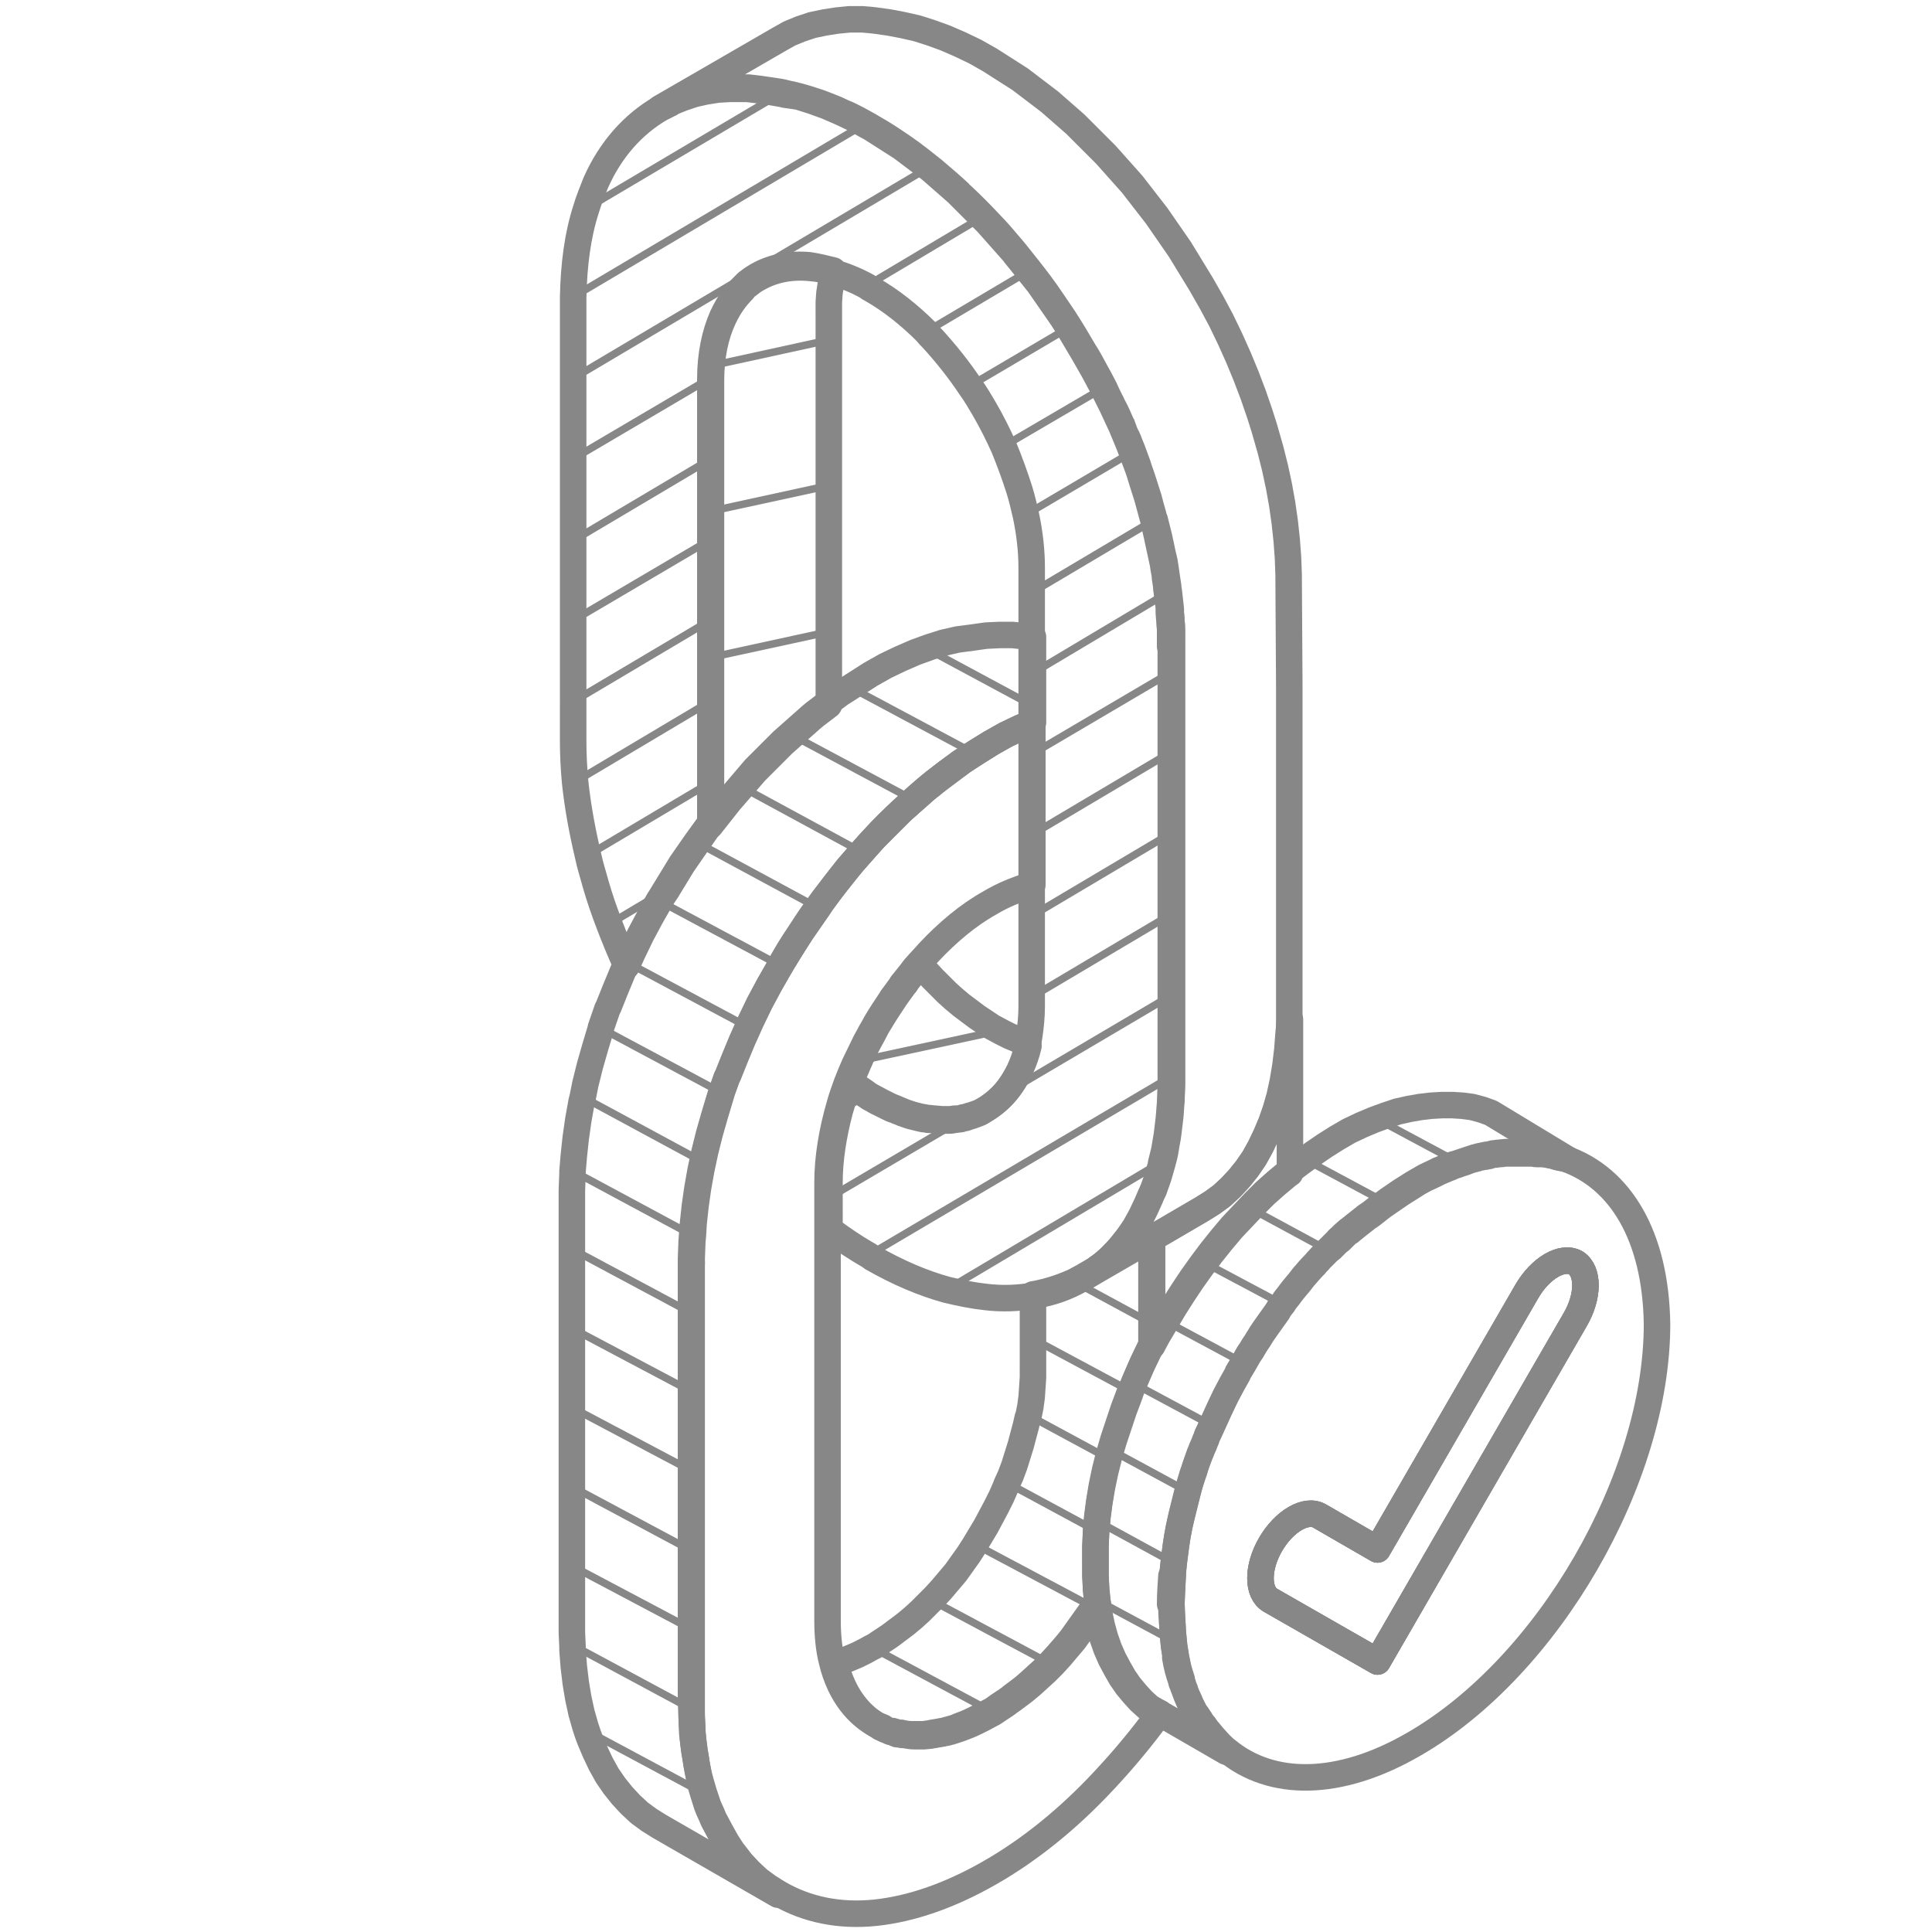 <?xml version="1.0" encoding="utf-8"?>
<!-- Generator: Adobe Illustrator 25.2.0, SVG Export Plug-In . SVG Version: 6.00 Build 0)  -->
<svg version="1.1" id="Layer_1" xmlns="http://www.w3.org/2000/svg" xmlns:xlink="http://www.w3.org/1999/xlink" x="0px" y="0px"
	 viewBox="0 0 300 300" style="enable-background:new 0 0 300 300;" xml:space="preserve">
<style type="text/css">
	.st0{display:none;}
	.st1{display:inline;}
	.st2{fill-rule:evenodd;clip-rule:evenodd;fill:#EF7A22;}
	.st3{fill-rule:evenodd;clip-rule:evenodd;fill:#FA8522;}
	.st4{fill-rule:evenodd;clip-rule:evenodd;fill:#FF8827;}
	.st5{fill-rule:evenodd;clip-rule:evenodd;fill:#F04924;}
	.st6{fill-rule:evenodd;clip-rule:evenodd;fill:#D2411F;}
	.st7{fill-rule:evenodd;clip-rule:evenodd;fill:#FF5027;}
	.st8{fill-rule:evenodd;clip-rule:evenodd;fill:#E34623;}
	.st9{fill-rule:evenodd;clip-rule:evenodd;fill:#DE7520;}
	.st10{fill-rule:evenodd;clip-rule:evenodd;fill:#7DAF10;}
	.st11{fill-rule:evenodd;clip-rule:evenodd;fill:#D0C72A;}
	.st12{fill:#FFFFFF;}
	.st13{fill:none;stroke:#878787;stroke-width:4.117;stroke-linecap:round;stroke-linejoin:round;stroke-miterlimit:22.926;}
	.st14{fill:none;stroke:#878787;stroke-width:1.163;stroke-linecap:round;stroke-miterlimit:10;}
</style>
<g id="Layer_1_1_" class="st0">
	<g class="st1">
		<g>
			<path class="st2" d="M152.6,97.6l-2.1,0.3l-2.2,0.4l-2.2,0.6l-2.2,0.7l-2.3,0.9l-2.3,1l-2.4,1.2l-2.4,1.3l-4.8,3.1l-4.7,3.5
				l-4.5,4l-4.3,4.4l-4.1,4.7l-3.9,5l-3.6,5.3l-3.4,5.5l-1.6,2.9l-1.5,2.9l-1.4,2.9l-1.3,3l-1.2,3l-1.2,3l-1.1,3l-0.9,3l-0.8,2.9
				l-0.7,2.9l-0.6,2.9l-0.5,2.9l-0.4,2.8l-0.3,2.8l-0.2,2.8l-0.1,2.8v0.1v0.1v0.1v0.1v0.1v0.1v0.1v0.1v16.8l0,0v52.1l0.1,2.7
				l0.2,2.6l0.3,2.5l0.4,2.4l0.5,2.3l0.6,2.2l0.7,2.1l0.8,2l1,1.9l1.1,1.8l1.2,1.7l1.3,1.5l1.3,1.4l1.4,1.3l1.5,1.2l1.6,1l18.8,10.9
				l-1.6-1l-1.5-1.2l-1.4-1.3L114,292l-1.3-1.6l-1.2-1.7l-1.1-1.8l-1-1.9l-0.8-2l-0.7-2.1l-0.6-2.2l-0.5-2.3l-0.4-2.4l-0.3-2.5
				l-0.2-2.6l-0.1-2.7v-52.1l0,0v-16.8v-0.1v-0.1V197v-0.1v-0.1v-0.1v-0.1v-0.1l0.1-2.8l0.2-2.8l0.3-2.8l0.4-2.8l0.5-2.9l0.6-2.9
				l0.7-2.9l0.8-2.9l0.9-3l1.1-3l1.2-3l1.2-3l1.3-3l1.4-2.9l1.5-2.9l1.6-2.9l3.4-5.5l3.6-5.3l3.9-5l4.1-4.7l4.3-4.4l4.5-4l4.7-3.5
				l4.8-3.1l2.4-1.3l2.4-1.2l2.3-1l2.3-0.9l2.2-0.7l2.2-0.6l2.2-0.4l2.1-0.3l2.1-0.1h2.1l2,0.2l2,0.3l1.9,0.5l1.8,0.6l1.8,0.7
				l1.7,0.9L168,100.7l-1.7-0.9l-1.8-0.7l-1.8-0.6l-1.9-0.5l-2-0.3l-2-0.2h-2.1L152.6,97.6L152.6,97.6z M116.6,259.3l0.9,0.5
				l0.9,0.4l1,0.3l1,0.2l1.1,0.2l1.1,0.1h1.1l1.2-0.1l1.1-0.1l1.2-0.2l1.2-0.3l1.2-0.4l1.2-0.5l1.3-0.5l1.3-0.6l1.3-0.7l0.2-0.1
				l1.3-0.8l1.2-0.8l1.2-0.9l1.2-0.9l1.2-1l1.2-1.1l1.1-1.1l1.1-1.1l1.2-1.3l1.1-1.3l1.1-1.4l1.1-1.4l1-1.4l1-1.5l0.9-1.5l0.9-1.5
				l0.9-1.6l0.8-1.6l0.8-1.6l0.7-1.6l0.7-1.6l0.6-1.6l0.6-1.6l0.5-1.6l0,0l0.4-1.6l0.4-1.6l0.3-1.6l0.3-1.6l0.2-1.5l0.2-1.5l0.1-1.5
				v-1.5v-0.1v-0.1V213v0v-0.1v-0.1v-0.1v-0.1v-16.8V161v-16.9V144v-0.1v-0.1v-0.1v0.3v-0.1v-0.1v-0.1v-0.1v-1.4l-0.1-1.4l-0.2-1.3
				l-0.2-1.3l-0.3-1.2l-0.3-1.2l-0.4-1.1l-0.4-1.1l-0.1-0.2l-0.5-1l-0.6-0.9l-0.6-0.9l-0.7-0.8l-0.7-0.7l-0.8-0.7l-0.8-0.6l-0.8-0.5
				l18.8,10.9l0.8,0.5l0.8,0.6l0.8,0.7l0.7,0.7l0.7,0.8l0.6,0.9l0.6,0.9l0.5,1l0.1,0.2l0.4,1.1l0.4,1.1l0.3,1.2l0.3,1.2l0.2,1.3
				l0.2,1.3l0.1,1.4v1.4v0.1v0.1v0.1v0.1v0.1v0.1v0.1v0.1v0.1V172v34.8v16.8v0.1v0.1v0.1v0.1v0.1v0.1v0.1v0.1v1.5l-0.1,1.5l-0.2,1.5
				l-0.2,1.5l-0.3,1.6l-0.3,1.6l-0.4,1.6l-0.4,1.6l0,0l-0.5,1.6L176,240l-0.6,1.6l-0.7,1.6l-0.7,1.6l-0.8,1.6l-0.8,1.6l-0.9,1.5
				l-0.9,1.5l-0.9,1.5l-1,1.5l-1,1.4l-1.1,1.4l-1.1,1.4l-1.1,1.3l-1.2,1.3l-1.1,1.1L161,263l-1.2,1.1l-1.2,1l-1.2,0.9l-1.2,0.9
				l-1.2,0.8l-1.3,0.8l-0.2,0.1l-1.3,0.7l-1.3,0.6l-1.2,0.5l-1.2,0.5l-1.2,0.4l-1.2,0.3l-1.2,0.2l-1.1,0.1l-1.2,0.1h-1.1l-1.1-0.1
				l-1.1-0.2l-1-0.2l-1-0.3l-0.9-0.4l-0.9-0.5l0,0L116.6,259.3L116.6,259.3L116.6,259.3z M171.4,249.3l-18.8-10.9l15.4,8.9
				L171.4,249.3L171.4,249.3z M186.8,258.2l-15.4-8.9L186.8,258.2L186.8,258.2z"/>
			<polygon class="st3" points="152.7,97.6 150.5,97.9 148.4,98.3 146.2,98.9 143.9,99.6 141.6,100.5 139.3,101.5 137,102.6 
				134.6,103.9 129.8,107 125.7,110.1 144.5,120.9 148.6,117.9 153.4,114.8 155.8,113.5 158.1,112.3 160.4,111.3 162.7,110.5 
				165,109.8 167.2,109.2 169.3,108.8 171.5,108.5 173.6,108.4 175.7,108.4 177.7,108.5 179.7,108.8 181.6,109.3 183.4,109.9 
				185.2,110.6 186.8,111.5 168,100.7 166.4,99.8 164.6,99 162.8,98.4 160.9,98 158.9,97.7 156.9,97.5 154.8,97.5 			"/>
			<path class="st4" d="M171.5,108.5c-5.6,0.5-11.7,2.6-18.1,6.3c-13,7.5-24.9,20.5-33.5,35.4c-4.4,7.6-7.9,15.6-10.3,23.7
				c-2.3,7.7-3.6,15.4-3.6,22.7c0,0.2,0,0.5,0,0.7v16.8l0,0v52.1c0,7.4,1.3,13.7,3.6,18.8c2.4,5.3,5.9,9.3,10.3,11.8l0,0
				c4.4,2.5,9.6,3.6,15.4,3c5.6-0.5,11.7-2.6,18.1-6.3c6.4-3.7,12.5-8.7,18.1-14.6c5.8-6.1,11-13.2,15.4-20.8l0,0
				c4.4-7.6,7.9-15.6,10.3-23.7c2.3-7.7,3.6-15.4,3.6-22.7v-0.2c0-0.2,0-0.4,0-0.5v-16.8v-34.8v-16.8c0-0.1,0-0.3,0-0.4
				c0-7.4-1.3-13.7-3.6-18.8c-2.4-5.3-5.9-9.3-10.3-11.8l0,0C182.5,109,177.3,107.9,171.5,108.5L171.5,108.5z M127.8,236.3v-34.8
				v-16.9c0-0.1,0-0.3,0-0.4c0-4,0.7-8.2,2-12.4c1.3-4.4,3.2-8.7,5.6-12.8c2.3-4.1,5.2-7.9,8.3-11.2c3-3.2,6.3-5.9,9.7-7.9l0,0l0,0
				l0,0c3.4-2,6.7-3.1,9.7-3.4c3.1-0.3,6,0.3,8.3,1.6s4.2,3.4,5.5,6.2l0.1,0.2c1.3,2.7,2,6.1,2,10v0.1c0,0.2,0,0.3,0,0.5V172v34.8
				v16.8c0,0.2,0,0.3,0,0.5c0,3.9-0.7,8.1-2,12.3l0,0c-1.3,4.3-3.2,8.7-5.6,12.8c-2.4,4.1-5.2,7.9-8.3,11.2
				c-2.9,3.1-6.2,5.8-9.5,7.8l-0.2,0.1c-3.4,2-6.7,3.1-9.7,3.4c-3.1,0.3-5.9-0.3-8.3-1.6l0,0c-2.4-1.4-4.3-3.5-5.6-6.4
				c-1.3-2.8-2-6.2-2-10.1V236.3z"/>
			<path class="st5" d="M135.3,0.1l2.1,0.3l2.2,0.4l2.2,0.6l2.2,0.7l2.3,0.9l2.3,1l2.4,1.2l2.4,1.3l4.8,3.1l4.7,3.5l4.5,4l4.3,4.4
				l4.1,4.7l3.9,5l3.7,5.3l3.4,5.5l1.6,2.9l1.5,2.9l1.4,2.9l1.3,3l1.2,3l1.2,3l1.1,3l0.9,3l0.8,2.9l0.7,2.9l0.6,2.9l0.5,2.9l0.4,2.8
				l0.3,2.8l0.2,2.8l0.1,2.8v0.1v0.1v0.1v0.1V89v0.1v0.1v0.1v16.8l0,0v52.1l-0.1,2.7l-0.2,2.6L200,166l-0.4,2.4l-0.5,2.3l-0.6,2.2
				l-0.7,2.1l-0.8,2l-1,1.9l-1.1,1.8l-1.2,1.7l-1.3,1.6l-1.3,1.4l-1.4,1.3l-1.5,1.2l-1.6,1L168,199.3l1.6-1l1.5-1.1l1.4-1.3l1.3-1.4
				l1.3-1.5l1.2-1.7l1.1-1.8l1-1.9l0.8-2l0.7-2.1l0.6-2.2l0.5-2.3l0.4-2.4l0.3-2.5l0.2-2.6l0.1-2.7v-52.1l0,0V99.8v-0.1v-0.1v-0.1
				v-0.1v-0.1v-0.1v-0.1V99l-0.1-2.8l-0.2-2.8l-0.3-2.8l-0.4-2.8l-0.5-2.9l-0.6-2.9l-0.7-2.9l-0.8-2.9l-0.9-3l-1.1-3l-1.2-3l-1.2-3
				l-1.3-3l-1.4-2.9l-1.5-2.9l-1.6-2.9l-3.4-5.5l-3.7-5.3l-3.9-5l-4.1-4.7l-4.3-4.4l-4.5-4l-4.7-3.5l-4.8-3.1l-2.4-1.3l-2.4-1.2
				l-2.3-1l-2.3-0.9l-2.2-0.7l-2.2-0.6l-2.2-0.4l-2.1-0.3l-2.1-0.1h-2.1l-2,0.2l-2,0.3l-1.9,0.5l-1.8,0.6l-1.8,0.7l-1.7,0.9
				l18.8-10.9l1.7-0.9l1.8-0.7l1.8-0.6l1.9-0.5l2-0.3l2-0.2h2.1L135.3,0.1L135.3,0.1z M171.4,161.7l-0.9,0.5l-0.9,0.4l-1,0.3l-1,0.2
				l-1.1,0.2l-1.1,0.1h-1.1l-1.2-0.1l-1.1-0.1l-1.2-0.2l-1.2-0.3l-1.2-0.4l-1.2-0.5l-1.2-0.5l-1.3-0.6l-1.3-0.7l-0.2-0.1l-1.3-0.8
				l-1.2-0.8l-1.2-0.9l-1.2-0.9l-1.2-1l-1.2-1.1l-1.1-1.1l-1.1-1.2l-1.2-1.3l-0.8-0.9c-2.4,2.8-4.5,5.8-6.4,9.1
				c-1.7,3-3.2,6.2-4.4,9.4l1,0.7l1.2,0.8l1.3,0.8l0.2,0.1l1.3,0.7l1.3,0.6l1.2,0.5l1.2,0.5l1.2,0.4l1.2,0.3l1.2,0.2l1.1,0.1
				l1.2,0.1h1.1l1.1-0.1l1.1-0.2l1-0.2l1-0.3l0.9-0.4l0.9-0.5l0,0L171.4,161.7L171.4,161.7L171.4,161.7z M109,127.5l3-3.9l4.1-4.7
				l4.3-4.4l4.5-4l2.8-2.1v-10V63.7V46.8v-0.1v-0.1v-0.1v-0.1v-0.1v-0.1v-0.1V46v-0.1v-1.4l0.1-1.4l0.2-1.3l0.2-1.3l0.3-1.2l0.3-1.2
				l0.4-1.1l0.4-1.1l0.1-0.2l0.5-1l0.6-0.9l0.6-0.9l0.7-0.8l0.7-0.7l0.8-0.7l0.8-0.6l0.8-0.5l-18.8,10.9l-0.8,0.5l-0.8,0.6l-0.8,0.7
				l-0.7,0.7l-0.7,0.8l-0.6,0.9l-0.6,0.9l-0.5,1l-0.1,0.2l-0.4,1.1L110,49l-0.3,1.2l-0.3,1.2l-0.2,1.3L109,54l-0.1,1.4v1.4v0.1V57
				v0.1v0.1v0.1v0.1v0.1v0.1v0.1v16.9v34.8v16.8v0.1v0.1v0.1v0.1v0.1v0.1v0.1v0.1L109,127.5z"/>
			<path class="st6" d="M116.5,11c5.6,0.5,11.7,2.6,18.1,6.3c13,7.5,24.9,20.5,33.5,35.4c4.4,7.6,7.9,15.6,10.3,23.7
				c2.3,7.7,3.6,15.4,3.6,22.7c0,0.2,0,0.5,0,0.7v16.8l0,0v52.1c0,7.4-1.3,13.7-3.6,18.8c-2.4,5.3-5.9,9.3-10.3,11.8l0,0
				c-4.4,2.5-9.6,3.6-15.4,3c-5.6-0.5-11.7-2.6-18.1-6.3c-2.3-1.3-4.5-2.8-6.8-4.4v-6.9c0-0.1,0-0.3,0-0.4c0-4,0.7-8.2,2-12.4
				c0.3-1.1,0.7-2.3,1.1-3.4c1.1,0.8,2.3,1.6,3.5,2.3l0.2,0.1c3.4,2,6.7,3.1,9.7,3.4c3.1,0.3,5.9-0.3,8.3-1.6l0,0
				c2.4-1.4,4.3-3.5,5.6-6.4c1.3-2.7,2-6.1,2-10.1v-17.3V104V87.2c0-0.1,0-0.3,0-0.4c0-4-0.7-8.2-2-12.4c-1.3-4.4-3.2-8.7-5.6-12.8
				c-2.4-4.1-5.2-7.9-8.3-11.2c-3-3.2-6.3-5.9-9.7-7.9l0,0l0,0l0,0c-3.4-2-6.7-3.1-9.7-3.4c-3.1-0.3-6,0.3-8.3,1.6s-4.2,3.4-5.5,6.2
				l-0.1,0.2c-1.3,2.7-2,6.1-2,10v0.1c0,0.2,0,0.3,0,0.5v16.9v34.8v16.8c0,0.2,0,0.3,0,0.5v0.8l-0.9,1.1l-3.6,5.3l-3.4,5.5l-1.6,2.9
				l-1.5,2.9l-1.4,2.9l-0.9,2c-1.9-4.3-3.5-8.6-4.8-13c-2.3-7.7-3.6-15.4-3.6-22.7v-0.2c0-0.2,0-0.4,0-0.5V96.9v-35V45.1
				c0-0.1,0-0.3,0-0.4c0-7.4,1.3-13.7,3.6-18.8c2.4-5.3,5.9-9.3,10.3-11.8l0,0C105.5,11.5,110.7,10.4,116.5,11z"/>
			<polygon class="st7" points="135.3,0.1 137.4,0.4 139.6,0.8 141.8,1.4 144,2.1 146.3,3 148.6,4 151,5.1 153.4,6.4 158.2,9.5 
				162.9,13 167,16.6 148.2,27.5 144.1,23.9 139.4,20.4 134.6,17.3 132.2,16 129.8,14.8 127.5,13.8 125.2,13 123,12.3 120.8,11.7 
				118.6,11.3 116.5,11 115.6,10.9 134.5,0.1 			"/>
			<polygon class="st8" points="200.7,133.1 181.9,144 181.9,116.6 181.9,116.6 181.9,99.8 181.9,99.7 181.9,99.6 181.9,99.5 
				181.9,99.4 181.9,99.3 181.9,99.2 181.9,99.1 181.9,99 181.8,96.3 181.6,93.5 181.4,90.6 181,87.8 180.4,84.9 179.8,82.1 
				179.1,79.2 178.3,76.3 178.1,75.6 196.9,64.7 197.1,65.5 197.9,68.3 198.6,71.2 199.3,74.1 199.8,76.9 200.2,79.8 200.4,82.6 
				200.6,85.4 200.7,88.2 200.7,88.3 200.7,88.3 200.7,88.4 200.7,88.5 200.7,88.6 200.7,88.7 200.7,88.8 200.7,88.9 200.7,105.7 
				200.7,105.8 			"/>
			<polygon class="st9" points="93,156.5 92.8,156.9 91.8,160 90.8,163 90,165.8 89.3,168.7 88.7,171.6 88.2,174.5 87.8,177.3 
				87.5,180.1 87.3,182.9 87.3,185.7 87.3,185.8 87.3,185.8 87.3,185.9 87.3,186 87.3,186.1 87.2,186.2 87.2,186.3 87.2,186.4 
				87.2,203.3 87.2,203.3 87.2,223.8 106,234.7 106,214.1 106,214.1 106,197.3 106,197.2 106.1,197.1 106.1,197 106.1,196.9 
				106.1,196.8 106.1,196.7 106.1,196.6 106.1,196.5 106.1,193.8 106.3,191 106.6,188.2 107,185.3 107.5,182.5 108.1,179.6 
				108.8,176.7 109.6,173.8 110.6,170.8 111.6,167.8 111.8,167.4 			"/>
			<path class="st3" d="M142.2,251.8l18.8,10.9l1-1l1.1-1.1l1.2-1.3l1.1-1.3l1.1-1.4l1.1-1.4l1-1.4l1-1.5l0.9-1.5l0.9-1.5l0.9-1.5
				l0.8-1.6l0.8-1.6l0.7-1.6l0.7-1.6l0.6-1.6l0.6-1.6l0.5-1.6l0,0l0.4-1.6l0.4-1.6l0.3-1.6l0.3-1.6l0.2-1.5l0.2-1.5l0.1-1.5v-1.5
				v-0.1V224v0v-0.1v-0.1v-0.1v-0.1v-0.1v-5l-18.8-10.9v5.1v0.1v0.1v0.1v0.1v0.1v0.1v0.1v0.1v1.5l-0.1,1.5l-0.2,1.5l-0.2,1.5
				l-0.3,1.6l-0.3,1.6l-0.4,1.6l-0.4,1.6l0,0l-0.5,1.6l-0.6,1.6l-0.6,1.6l-0.7,1.6l-0.7,1.6l-0.8,1.6l-0.8,1.6l-0.9,1.6l-0.9,1.5
				l-0.9,1.5l-1,1.5l-1,1.4l-1.1,1.4l-1.1,1.4l-1.1,1.3l-1.2,1.3l-1.1,1.1L142.2,251.8L142.2,251.8z M171.4,249.3l-18.8-10.9
				l15.4,8.9L171.4,249.3L171.4,249.3z M186.8,258.2L186.8,258.2l-15.4-8.9L186.8,258.2z"/>
		</g>
		<g>
			<g>
				<g>
					<polygon class="st10" points="244.8,180.6 232.6,173.6 231.2,173.1 229.7,172.8 228.1,172.5 226.5,172.4 224.8,172.3 
						223.1,172.4 221.4,172.6 219.6,173 217.8,173.4 215.9,174 214,174.7 212.1,175.5 210.2,176.5 208.2,177.6 206.2,178.8 
						204.3,180.1 202.3,181.5 200.4,183 198.6,184.5 196.8,186.2 195,187.9 193.2,189.7 191.5,191.6 189.9,193.5 188.3,195.5 
						186.7,197.6 185.2,199.7 183.7,201.8 182.4,204 181,206.3 179.7,208.5 178.5,210.9 177.4,213.2 176.3,215.5 175.3,217.9 
						174.4,220.3 173.5,222.7 172.8,225.1 172.1,227.5 171.5,230 171,232.4 170.5,234.8 170.2,237.1 170,239.5 169.8,241.8 
						169.8,244.2 169.8,246.4 170,248.6 170.2,250.7 170.5,252.6 171,254.5 171.5,256.4 172.1,258.1 172.8,259.7 173.5,261.2 
						174.4,262.6 175.3,263.9 176.3,265.2 177.4,266.3 178.5,267.3 190.7,274.3 189.6,273.3 188.5,272.2 187.5,271 186.6,269.6 
						185.7,268.2 184.9,266.7 184.2,265.1 183.6,263.4 183.1,261.6 182.7,259.7 182.4,257.7 182.1,255.6 182,253.4 181.9,251.2 
						182,248.9 182.1,246.5 182.4,244.2 182.7,241.8 183.1,239.4 183.6,237 184.2,234.6 184.9,232.2 185.7,229.7 186.6,227.3 
						187.5,224.9 188.5,222.6 189.6,220.2 190.7,217.9 191.9,215.6 193.2,213.3 194.5,211 195.9,208.8 197.4,206.7 198.9,204.6 
						200.4,202.5 202,200.5 203.7,198.6 205.4,196.7 207.1,194.9 208.9,193.2 210.7,191.5 212.6,190 214.5,188.5 216.4,187.1 
						218.4,185.8 220.4,184.6 222.3,183.5 224.3,182.6 226.2,181.7 228.1,181 230,180.5 231.8,180 233.6,179.7 235.3,179.5 
						237,179.4 238.7,179.4 240.3,179.5 241.8,179.8 243.3,180.1 					"/>
					<path class="st11" d="M220.4,273.4c21.2-12.3,38.4-42,38.4-66.5s-17.2-34.5-38.4-22.2S182,226.8,182,251.3
						C181.9,275.7,199.1,285.6,220.4,273.4z"/>
				</g>
				<g id="Option_2">
					<path class="st12" d="M214.7,260.2l-16.9-9.7c-2.1-1.2-2.1-5.2,0-8.8c2.1-3.7,5.6-5.7,7.7-4.5l9.2,5.3l23.7-40.9
						c2.1-3.7,5.6-5.7,7.7-4.5c2.1,1.2,2.1,5.2,0,8.8L214.7,260.2z"/>
				</g>
			</g>
		</g>
	</g>
</g>
<g id="Layer_2_1_">
	<path class="st13" d="M178.8,192.2v16.7l-0.4,0.8l-1.1,2.3l-1,2.3l-0.5,1.2l-0.2,0.5l-0.2,0.6l-0.9,2.4l-0.8,2.4l-0.8,2.4l-0.7,2.4
		l-0.1,0.4l-0.5,2l-0.5,2.4l-0.4,2.4l-0.3,2.3l-0.2,2.2v0.1l-0.1,2.3v2.3v2.2l0.1,2v0.1l0.2,2l0.1,0.5l0,0l-0.4,0.6l-0.3,0.5l-1,1.4
		l-1,1.4l-1,1.4l-1.1,1.3l-1.1,1.3l-1.1,1.2l-0.1,0.1l-1,1l-1,0.9l-0.1,0.1l-1.1,1l-1.2,1c-0.4,0.3-0.8,0.6-1.2,0.9
		c-0.5,0.4-1,0.7-1.5,1.1c-0.3,0.2-0.6,0.4-0.9,0.6l-1.2,0.8l-0.2,0.1l-1.3,0.7l-1.2,0.6c-0.8,0.4-1.6,0.7-2.4,1l-1.2,0.4
		c-0.2,0.1-0.5,0.1-0.7,0.2c-0.2,0-0.3,0.1-0.5,0.1s-0.3,0.1-0.5,0.1c-0.4,0.1-0.8,0.1-1.1,0.2c-0.2,0-0.4,0-0.6,0.1l-1.1,0.1h-0.7
		c-0.2,0-0.4,0-0.6,0c-0.6,0-1.2-0.1-1.7-0.2c-0.1,0-0.2,0-0.3,0c-0.2,0-0.3-0.1-0.5-0.1c0,0-0.1,0-0.2,0c-0.2,0-0.3-0.1-0.5-0.2
		l-0.7-0.2l0,0c-0.2-0.1-0.4-0.2-0.7-0.3c-0.1-0.1-0.3-0.1-0.4-0.2c-0.3-0.1-0.5-0.3-0.7-0.4l0,0c-2.3-1.3-4.2-3.4-5.5-6.2
		c-0.5-1.1-0.9-2.2-1.2-3.5l1-0.3l1.2-0.5l1.2-0.5l1.2-0.6l0.9-0.5l0.4-0.2l0.2-0.1l1.2-0.8l1.2-0.8l1.2-0.9l1.2-0.9l1.2-1l1.1-1
		l0.1-0.1l1-1l0.5-0.5l0.6-0.6l1.1-1.2l1.1-1.3l1.1-1.3l1-1.4l1-1.4l0.9-1.4l0,0l0.9-1.5l0.9-1.5l0.8-1.5l0.8-1.5l0.8-1.6l0.7-1.6
		l0.1-0.3l0.6-1.3l0.6-1.6l0.5-1.6l0.5-1.6l0,0l0.4-1.5l0.4-1.5l0.3-1.3l0.1-0.2l0.3-1.5l0.2-1.5l0.1-1.5l0.1-1.5v-1.5V212v-0.1
		v-0.1v-0.1v-0.1l0,0v-0.1v-5V201c2.3-0.4,4.4-1.1,6.4-2l0,0c0.4-0.2,0.9-0.5,1.3-0.7l0,0l9.8-5.7L178.8,192.2z"/>
	<path class="st13" d="M160.4,98.9v13.3l0,0l-1.9,0.8l-2.3,1.1l-2.3,1.3c-0.8,0.5-1.7,1-2.5,1.5c-0.7,0.5-1.5,1-2.2,1.5
		c-1.3,0.9-2.7,1.9-4,3c-0.2,0.2-0.4,0.3-0.6,0.5c-0.9,0.7-1.8,1.5-2.7,2.3c-0.6,0.5-1.2,1.1-1.8,1.6c-1.5,1.4-2.9,2.8-4.3,4.3l0,0
		c-0.7,0.7-1.3,1.4-1.9,2.1c-0.7,0.8-1.4,1.6-2.1,2.5c-1.3,1.6-2.6,3.2-3.8,4.9c-0.3,0.4-0.6,0.8-0.9,1.3c-0.9,1.3-1.8,2.6-2.7,3.9
		c-1.1,1.7-2.2,3.4-3.2,5.1c0,0.1-0.1,0.1-0.1,0.2l-1.6,2.8l-1.5,2.8l-1.4,2.9l-0.4,0.9l-0.9,2l-1.2,2.9l-1,2.5l-0.2,0.4l-0.8,2.2
		l-0.2,0.7l-0.9,3l-0.8,2.8l-0.7,2.8l-0.3,1.4l-0.3,1.4l-0.5,2.8l-0.4,2.8l-0.3,2.8l-0.1,1.7l-0.1,1.1l-0.1,2.7v0.4v0.1
		c0,0.1,0,0.1,0,0.2v0.1v67.6v1.5v1.2l0.1,2.1v0.5l0.1,0.8l0.1,0.9l0.1,0.8l0.1,0.6l0.2,1.2l0.1,0.5l0.1,0.7l0.2,1l0.1,0.6l0.1,0.5
		l0.5,1.7l0.1,0.3l0.5,1.6c0.1,0.2,0.1,0.3,0.2,0.5l0.5,1.1l0.2,0.5l0.2,0.4l0.8,1.5l1,1.8l0.9,1.4l0.2,0.3l0.2,0.2l1,1.3l1.3,1.4
		l1.4,1.3l1.5,1.1l1.6,1l-18.4-10.6l-1.6-1l-1.5-1.1l-1.4-1.3l-1.3-1.4l-1.2-1.5l-1.1-1.6l-1-1.8l-0.9-1.9l-0.8-1.9l-0.3-0.8
		l-0.4-1.2l-0.6-2.1l-0.5-2.3l-0.4-2.4l-0.3-2.5l-0.2-2.6v-0.5l-0.1-2.2v-51.1l0,0v-16.5v-0.1v-0.1v-0.1v-0.1v-0.1V185v-0.1l0.1-2.7
		v-0.3l0.2-2.4l0.3-2.8l0.4-2.8l0.5-2.8l0.2-0.8l0.4-2l0.7-2.8l0.8-2.8l0.9-3v-0.1l1-2.9l0.2-0.4l1-2.5l1.2-2.9l0.4-0.9l0.2-0.5
		L98,148l1.4-2.9l1.5-2.8l1.4-2.5l0.2-0.3l3.3-5.4l2.3-3.3l1.3-1.8l0.8-1.1l0,0l0,0l3-3.8l1.7-2l2.3-2.7l4.3-4.3l4.4-3.9l0.6-0.5
		l2.1-1.6l1.9-1.4l4.7-3l2.3-1.3l2.3-1.1l2.3-1l2.2-0.8l2.2-0.7l2.2-0.5L151,99l2.1-0.3l2.1-0.1h2l2,0.2L160.4,98.9z"/>
	<path class="st13" d="M200.2,106.6v51.1v0.4v2.2l-0.2,2.6l-0.3,2.5l-0.4,2.4l-0.5,2.3l-0.6,2.1l-0.7,2l-0.8,1.9l-0.9,1.9l-1,1.8
		l-1.1,1.6l-1.2,1.5l-1.3,1.4l-1.4,1.3l-1.5,1.1l-1.6,1l-7.7,4.5l-10.7,6.2c0.3-0.2,0.5-0.3,0.8-0.5c0.2-0.1,0.5-0.3,0.7-0.5
		l0.1-0.1c0.2-0.1,0.3-0.2,0.5-0.4c0.3-0.2,0.6-0.4,0.8-0.6c0.1-0.1,0.3-0.2,0.4-0.3c0.4-0.3,0.8-0.7,1.2-1.1
		c0.5-0.4,0.9-0.9,1.3-1.4c0.4-0.5,0.8-1,1.2-1.5s0.8-1.1,1.1-1.6c0.4-0.6,0.7-1.2,1-1.8l0,0c0.3-0.6,0.6-1.2,0.9-1.9
		c0.2-0.4,0.4-0.9,0.6-1.4l0,0c0-0.1,0.1-0.1,0.1-0.2l0.2-0.4l0.1-0.3c0.2-0.6,0.4-1.1,0.6-1.7l0,0c0.2-0.7,0.4-1.4,0.6-2.1l0,0
		c0.2-0.7,0.4-1.5,0.5-2.2l0,0c0.1-0.8,0.3-1.5,0.4-2.4c0.1-0.8,0.2-1.6,0.3-2.5l0,0c0.1-0.8,0.1-1.7,0.2-2.5l0,0
		c0-0.9,0.1-1.8,0.1-2.7v-67.6v-0.1v-0.1v-0.1l0,0l0,0v-0.1V100c0-0.7,0-1.4,0-2c0-0.5,0-0.9-0.1-1.4c0-0.5,0-0.9-0.1-1.3v-0.7
		l-0.1-0.9l-0.1-0.9l-0.1-0.9l-0.1-0.6v-0.2l-0.2-1.3l-0.1-0.7l-0.1-0.7c-0.1-0.7-0.2-1.4-0.4-2.1c-0.2-0.8-0.3-1.5-0.5-2.3
		l-0.1-0.5l-0.7-2.8l-0.1-0.2c-0.2-0.9-0.5-1.7-0.7-2.6c-0.1-0.2-0.1-0.5-0.2-0.7c-0.2-0.7-0.5-1.5-0.7-2.2c-0.3-1-0.7-2-1-3
		c-0.4-1-0.7-2-1.1-2.9c-0.2-0.5-0.4-1.1-0.7-1.6c-0.2-0.4-0.3-0.8-0.5-1.3c0-0.1,0-0.1-0.1-0.2c-0.4-0.9-0.8-1.9-1.3-2.8l0,0l0,0
		c-0.2-0.3-0.3-0.7-0.5-1c-0.3-0.6-0.6-1.2-0.9-1.9c-0.5-1-1-1.9-1.5-2.8c-0.5-0.9-1-1.9-1.6-2.8c-1-1.7-2-3.4-3.1-5.1l-0.2-0.3
		l-0.2-0.3c-1.1-1.6-2.2-3.3-3.4-4.9c-1.2-1.6-2.4-3.1-3.6-4.6c-0.1-0.2-0.3-0.3-0.4-0.5c-1.3-1.5-2.5-3-3.9-4.4
		c-1.4-1.5-2.8-2.9-4.3-4.3c-0.1-0.1-0.3-0.2-0.4-0.4c-1.3-1.2-2.7-2.4-4-3.5c-1.5-1.2-3-2.4-4.6-3.5s-3.1-2.1-4.7-3
		c-0.8-0.5-1.6-0.9-2.3-1.3c-0.8-0.4-1.5-0.8-2.3-1.1c-0.8-0.4-1.5-0.7-2.3-1l0,0c-0.8-0.3-1.5-0.6-2.2-0.8
		c-1.5-0.5-2.9-0.9-4.4-1.2c-0.7-0.2-1.4-0.3-2.1-0.4c-0.7-0.1-1.4-0.2-2.1-0.3l-0.8-0.1l-0.9-0.1h-0.3h-0.4c-0.5,0-1,0-1.5,0h-0.2
		h-0.2c-0.6,0-1.2,0.1-1.8,0.1c-0.7,0.1-1.3,0.2-1.9,0.3s-1.2,0.3-1.8,0.4l0,0c-0.6,0.2-1.2,0.4-1.8,0.6c-0.5,0.2-1,0.4-1.5,0.6
		l-0.2,0.1L104,16c0,0-0.1,0-0.1,0.1c-0.5,0.2-0.9,0.5-1.4,0.7L121,6.1l1.6-0.9l1.7-0.7l1.8-0.6l1.9-0.4l1.9-0.3l2-0.2h2l1.2,0.1
		l0,0l0.9,0.1l2.1,0.3l2.1,0.4l2.2,0.5l2.2,0.7l2.2,0.8l2.3,1l2.3,1.1l2.3,1.3l4.7,3l4.6,3.5l4,3.5l0.4,0.4l4.3,4.3l4.1,4.6l3.8,4.9
		l3.6,5.2l3.3,5.4l1.6,2.8l1.5,2.8l1.4,2.9l1.3,2.9l1.2,2.9l1.1,2.9l1,2.9l0.7,2.2l0,0l0.2,0.7l0.8,2.8l0.7,2.8l0.6,2.8l0.5,2.8
		l0.4,2.8l0.3,2.8l0.2,2.7l0.1,2.7v0.3v0.1v0.1v0.1V90L200.2,106.6L200.2,106.6z"/>
	<path class="st13" d="M178.9,185.2l0.2-0.4l0.1-0.3C179.1,184.8,179,185,178.9,185.2z M107.4,196.2L107.4,196.2V196
		C107.4,196.1,107.4,196.2,107.4,196.2z M121,150.2l3.3-5.4C123.1,146.5,122,148.3,121,150.2z M124.3,144.8l3.6-5.2
		C126.6,141.3,125.4,143,124.3,144.8z M127.9,139.6l3.8-4.9C130.4,136.3,129.1,138,127.9,139.6z M131.7,134.7l4.1-4.6
		C134.4,131.6,133,133.2,131.7,134.7z M136.8,268.1l0.1,0.1l0.3,0.1C137.1,268.2,137,268.2,136.8,268.1z M138.6,268.8l0.3,0.1
		l0.3,0.1C139,268.9,138.8,268.9,138.6,268.8z M135.8,130.1l4.3-4.3C138.6,127.2,137.1,128.6,135.8,130.1z M139.8,269.1h0.1h0.1
		C140,269.1,139.9,269.1,139.8,269.1z M141.8,269.4h0.2h0.4C142.2,269.4,142,269.4,141.8,269.4z M140,125.9l4.4-3.9
		C142.9,123.2,141.5,124.5,140,125.9z M145.1,121.5c-0.2,0.2-0.4,0.3-0.6,0.5L145.1,121.5l4-3C147.7,119.4,146.4,120.4,145.1,121.5z
		 M144.8,269.2l0.6-0.1l0.6-0.1C145.6,269.1,145.2,269.2,144.8,269.2z M146.4,269L146.4,269l0.5-0.1
		C146.8,268.9,146.6,268.9,146.4,269z M149,118.5l4.7-3C152.2,116.4,150.6,117.4,149,118.5z M200.1,160.4l-0.2,2.6l-0.3,2.5
		l-0.4,2.4l-0.5,2.3l-0.6,2.1l-0.7,2l-0.8,1.9l-0.9,1.9l-1,1.8l-1.1,1.6l-1.2,1.5l-1.3,1.4l-1.4,1.3l-1.5,1.1l-1.6,1l-7.7,4.5V209
		l0.8-1.5l1.3-2.2l1.3-2.2l1.4-2.2l1.4-2.1l1.5-2.1l1.5-2l1.6-2l1.6-1.9l1.7-1.8l1.7-1.8l1.7-1.7l1.8-1.6l1.8-1.5l0.3-0.2v-23.9
		L200.1,160.4z M181.7,249.1l0.1-2.2l0.1-2.2C181.8,246.1,181.7,247.6,181.7,249.1z M182.9,259.3l-0.4-1.9c0.2,1.2,0.5,2.4,0.9,3.5
		L182.9,259.3z"/>
	<path class="st13" d="M180.1,266c-2.7,3.7-5.6,7.2-8.7,10.5c-5.4,5.8-11.4,10.7-17.7,14.3c-6.3,3.6-12.2,5.6-17.7,6.2
		c-5.7,0.6-10.8-0.5-15.1-3l0,0l-1.6-1l-1.5-1.1l-1.4-1.3l-1.3-1.4l-1-1.3c-0.1-0.2-0.3-0.3-0.4-0.5l-0.9-1.4l-1-1.8l-0.8-1.5
		c-0.1-0.1-0.1-0.2-0.2-0.4c-0.1-0.2-0.1-0.3-0.2-0.5l-0.5-1.1c-0.1-0.2-0.1-0.3-0.2-0.5l-0.6-1.8l-0.5-1.7
		c-0.1-0.4-0.2-0.7-0.3-1.1l-0.2-1c-0.1-0.4-0.2-0.8-0.2-1.2l-0.2-1.2c-0.1-0.5-0.1-0.9-0.2-1.4l-0.1-0.9c0-0.4-0.1-0.8-0.1-1.3
		l-0.1-2.1l-0.1-2.7v-67.6v-0.1V196l0,0v-0.1v-0.4l0.1-2.7l0.2-2.7l0.3-2.8l0.4-2.8l0.5-2.8l0.6-2.8l0.7-2.8l0.8-2.8l0.9-3l1-2.9
		l0.2-0.4l1-2.5l1.2-2.9l1.3-2.9l1.4-2.9l1.5-2.8l1.6-2.8l3.3-5.4l3.6-5.2l3.8-4.9l4.1-4.6l0,0l4.3-4.3l4.4-3.9l0.6-0.5l4-3l4.7-3
		l2.3-1.3l2.3-1.1l1.9-0.8l0,0v25.2c-0.2,0.1-0.5,0.1-0.7,0.2c-1.9,0.6-3.9,1.4-5.9,2.6l0,0l0,0c-3.4,1.9-6.6,4.6-9.5,7.7
		c-0.6,0.7-1.3,1.4-1.9,2.1l0,0c-0.3,0.3-0.5,0.6-0.8,1c-0.4,0.5-0.8,1-1.2,1.5c-0.2,0.2-0.4,0.5-0.5,0.7c-0.3,0.4-0.5,0.7-0.8,1.1
		c-0.2,0.3-0.5,0.6-0.7,1c-0.8,1.2-1.6,2.4-2.3,3.6c-0.3,0.6-0.7,1.2-1,1.8c-0.2,0.4-0.4,0.7-0.6,1.1c-0.6,1.2-1.1,2.3-1.7,3.5
		c-0.2,0.5-0.4,0.9-0.6,1.4c-0.2,0.5-0.4,1-0.6,1.5l0,0c-0.4,1.1-0.8,2.2-1.1,3.3c-1.2,4.1-1.9,8.3-1.9,12.1c0,0.1,0,0.3,0,0.4v67.6
		c0,2.3,0.2,4.5,0.7,6.4c0.3,1.3,0.7,2.4,1.2,3.5c1.3,2.8,3.2,4.9,5.5,6.2l0,0c0.2,0.1,0.5,0.3,0.7,0.4l0.1,0.1l0.3,0.1
		c0.2,0.1,0.4,0.2,0.7,0.3l0,0c0.2,0.1,0.5,0.2,0.7,0.2l0.3,0.1l0.3,0.1c0,0,0.1,0,0.2,0c0.2,0,0.3,0.1,0.5,0.1h0.1h0.1
		c0.6,0.1,1.1,0.2,1.7,0.2h0.2h0.4c0.2,0,0.5,0,0.7,0l0,0c0.4,0,0.7,0,1.1-0.1c0.2,0,0.4,0,0.6-0.1l0.6-0.1l0.6-0.1
		c0.2,0,0.3-0.1,0.5-0.1h0.1l0.4-0.1c0.2-0.1,0.5-0.1,0.7-0.2c0.4-0.1,0.8-0.2,1.2-0.4c0.8-0.3,1.6-0.6,2.4-1
		c0.4-0.2,0.8-0.4,1.2-0.6s0.8-0.4,1.3-0.7l0.2-0.1c0.4-0.2,0.8-0.5,1.2-0.8c0.3-0.2,0.6-0.4,0.9-0.6c0.5-0.3,1-0.7,1.5-1.1
		c0.4-0.3,0.8-0.6,1.2-0.9c0.8-0.6,1.5-1.3,2.3-2l0.1-0.1l1-0.9l1.1-1.1l1.1-1.2c0.7-0.8,1.5-1.7,2.2-2.6l1-1.4l1-1.4l1-1.4l0.7-1.1
		l0.2,1.5l0.4,1.9l0.5,1.8l0.6,1.7l0.7,1.6l0.8,1.5l0.8,1.4l0.9,1.3l1,1.2l1,1.1l1.1,1L180.1,266z"/>
	<path class="st13" d="M129.4,42l-0.2,0.9l-0.2,1.3l-0.2,1.3l-0.1,1.4v1.4v0.2v0.1v0.1v0.1v0.1V49v60.5l-2.1,1.6l-0.6,0.5l-4.4,3.9
		l-4.3,4.3l-4,4.6l-3,3.8v-0.8c0-0.2,0-0.3,0-0.5V59.5c0-0.2,0-0.4,0-0.5v-0.1c0-3.8,0.7-7.1,1.9-9.8l0.1-0.2c0.8-1.7,1.8-3.1,3-4.3
		l0.7-0.7l0.8-0.6l0.8-0.5c2.3-1.3,5.1-1.9,8.1-1.6C127,41.4,128.2,41.7,129.4,42z"/>
	<path class="st13" d="M159.7,162.4c-0.3,1.3-0.7,2.4-1.2,3.5c-1.3,2.8-3.1,4.9-5.4,6.3l0,0l-0.9,0.5l0,0l-0.8,0.3
		c-0.1,0-0.2,0.1-0.3,0.1l-0.7,0.2c-0.1,0-0.1,0-0.2,0.1c-0.2,0.1-0.4,0.1-0.6,0.1c-0.1,0-0.2,0.1-0.3,0.1c-0.3,0.1-0.6,0.1-0.9,0.1
		c-0.3,0-0.6,0.1-0.9,0.1c-0.2,0-0.4,0-0.6,0h-0.7l0,0l-1.1-0.1c-0.4,0-0.7-0.1-1.1-0.1l-1.1-0.2l0,0c-0.4-0.1-0.8-0.2-1.2-0.3l0,0
		l-1.2-0.4l0,0l-1.2-0.5c-0.4-0.2-0.8-0.3-1.2-0.5l-1.2-0.6l-1.3-0.7l-0.2-0.1c-0.4-0.2-0.8-0.5-1.2-0.8l-1.2-0.8l-0.9-0.7
		c0.2-0.5,0.4-1,0.6-1.5c0.2-0.5,0.4-0.9,0.6-1.4c0.5-1.2,1.1-2.4,1.7-3.5c0.2-0.4,0.4-0.7,0.6-1.1c0.3-0.6,0.6-1.2,1-1.8
		c0.7-1.2,1.5-2.4,2.3-3.6c0.2-0.3,0.4-0.6,0.7-1s0.5-0.7,0.8-1.1c0.2-0.2,0.4-0.5,0.5-0.7c0.4-0.5,0.8-1,1.2-1.5
		c0.3-0.3,0.5-0.6,0.8-1l0,0l0.8,0.9l1.1,1.2l1.1,1.1l1.1,1.1l1.1,1l1.2,1l1.2,0.9l1.2,0.9l1.2,0.8l1.2,0.8l0.2,0.1l1.3,0.7l1.2,0.6
		l1.2,0.5l1.2,0.4L159.7,162.4z"/>
	<path class="st13" d="M181.8,100.8v67.6l-0.1,2.7v0.1l-0.2,2.5l0,0l-0.3,2.5l-0.4,2.4l0,0l-0.5,2v0.2l0,0l-0.6,2.1l0,0l-0.6,1.7
		c-0.1,0.2-0.2,0.5-0.3,0.7l-0.1,0.2l0,0l-0.6,1.4l-0.9,1.9l0,0l-1,1.8l-1.1,1.6l-1.2,1.5l-1.3,1.4l-1.2,1.1
		c-0.1,0.1-0.2,0.2-0.4,0.3l-1.2,0.9l-0.1,0.1l-0.1,0.1l-1.5,0.9l0,0c-2.4,1.4-4.9,2.3-7.7,2.7c-2.3,0.4-4.8,0.5-7.3,0.2
		c-1.9-0.2-3.9-0.6-6-1.1c-3.7-1-7.7-2.7-11.7-5c-0.1-0.1-0.3-0.2-0.4-0.3c-2.1-1.2-4.2-2.6-6.2-4.1V184c0-0.1,0-0.3,0-0.4
		c0-3.5,0.6-7.3,1.6-11.1c0.1-0.3,0.2-0.7,0.3-1c0.3-1.1,0.7-2.2,1.1-3.3c0.3,0.2,0.6,0.5,0.9,0.7c0.4,0.3,0.8,0.6,1.2,0.8
		c0.2,0.1,0.4,0.3,0.6,0.4c0.2,0.1,0.4,0.3,0.6,0.4l0.2,0.1c0.4,0.2,0.8,0.5,1.3,0.7c0.4,0.2,0.8,0.4,1.2,0.6
		c0.4,0.2,0.8,0.4,1.2,0.5c0.4,0.2,0.8,0.3,1.2,0.5l0,0c0.4,0.1,0.8,0.3,1.2,0.4l0,0c0.4,0.1,0.8,0.2,1.2,0.3l0,0
		c0.4,0.1,0.8,0.2,1.1,0.2c0.4,0.1,0.8,0.1,1.1,0.1c0.4,0,0.7,0.1,1.1,0.1l0,0c0.2,0,0.5,0,0.7,0h0.4h0.2c0.3,0,0.6,0,0.9-0.1
		c0.3,0,0.6-0.1,0.9-0.1c0.1,0,0.2,0,0.3-0.1c0.2,0,0.4-0.1,0.6-0.1c0.1,0,0.1,0,0.2-0.1c0.2-0.1,0.5-0.1,0.7-0.2
		c0.1,0,0.2-0.1,0.3-0.1c0.3-0.1,0.5-0.2,0.8-0.3l0,0c0.3-0.1,0.6-0.3,0.9-0.5l0,0c1-0.6,1.9-1.3,2.7-2.1l0,0c1.1-1.1,2-2.5,2.8-4.1
		c0.5-1.1,0.9-2.2,1.2-3.5c0,0,0.7-3.3,0.7-6.4V155c0-3.7,0-10.3,0-10.3v-0.1v-0.1v-0.1v-0.1v-0.1v-0.1V144v-1.4v-54
		c0-0.1,0-0.3,0-0.4c0-2.6-0.3-5.4-0.9-8.2c-0.3-1.3-0.6-2.6-1-3.9c-0.7-2.2-1.5-4.4-2.4-6.6c-0.9-2-1.9-4-3-5.9
		c-0.7-1.2-1.4-2.4-2.2-3.5c-1.8-2.7-3.8-5.2-5.9-7.5c-0.3-0.3-0.6-0.6-0.9-1c-2.7-2.7-5.6-5-8.6-6.7l0,0l0,0l0,0
		c-0.2-0.1-0.4-0.2-0.6-0.4c-1.8-1-3.6-1.7-5.3-2.2c-1.2-0.4-2.4-0.6-3.6-0.7c-3.1-0.3-5.8,0.3-8.1,1.6c-0.6,0.3-1.1,0.7-1.6,1.1
		c-0.3,0.2-0.5,0.4-0.7,0.7c-1.2,1.2-2.2,2.6-3,4.3l-0.1,0.2c-1.2,2.6-1.9,5.8-1.9,9.6c0,0.1,0,0.1,0,0.2V59c0,0.2,0,0.3,0,0.5v67.1
		c0,0.2,0,0.3,0,0.5v0.8l-0.8,1.1l-3.6,5.2l-2.5,4.1l-0.8,1.2l-1.6,2.8l-1.5,2.8l-1.4,2.9l-0.9,2c-1-2.2-1.9-4.4-2.7-6.5
		c-0.8-2.1-1.5-4.1-2.1-6.2c-0.4-1.5-0.9-3-1.2-4.5c-0.9-3.8-1.6-7.6-2-11.4c-0.2-2.2-0.3-4.3-0.3-6.4v-0.2c0-0.2,0-0.4,0-0.5V109
		V97.8v-39V47.2c0-0.1,0-0.3,0-0.4v-0.6c0.1-5.1,0.7-9.7,2-13.7c0.4-1.4,1-2.8,1.5-4.1c2.3-5.2,5.8-9.1,10.1-11.6l0,0l1.4-0.7
		c0,0,0.1,0,0.1-0.1c0.1-0.1,0.3-0.1,0.4-0.2l1.5-0.6l1.8-0.6l0,0l1.8-0.4l1.9-0.3l1.8-0.1c0.1,0,0.2,0,0.4,0h1.5c0.2,0,0.5,0,0.8,0
		l0.9,0.1l0.8,0.1l2.1,0.3l1.7,0.3l0.4,0.1L124,15l2.2,0.7l2.2,0.8l0,0l2.3,1l2.3,1.1l1.2,0.7l1.1,0.6l4.7,3l4.1,3.1l0.5,0.4l4,3.5
		l0,0l0.4,0.4l3.4,3.4l0.9,0.9l3.9,4.4c0.1,0.1,0.3,0.3,0.4,0.5l2.1,2.6l1.6,2l3.4,4.9c0.1,0.2,0.3,0.4,0.4,0.6L166,51l2.2,3.7
		l1.6,2.8l1.5,2.8l0,0l1.4,2.8l0,0l0,0l1.3,2.8c0,0.1,0.1,0.1,0.1,0.2l1.2,2.9l0.5,1.3l0.6,1.6c0.4,1,0.7,2,1,3l0.7,2.2l0.2,0.7
		l0.7,2.6l0.1,0.2v0.2l0.6,2.6l0.1,0.5l0.5,2.3l0.3,1.4l0.1,0.7c0.1,0.5,0.2,1,0.2,1.4l0.2,1.3v0.2c0,0.3,0.1,0.6,0.1,0.9
		c0,0.2,0.1,0.4,0.1,0.6l0.1,0.9c0.1,0.5,0.1,1.1,0.1,1.6l0.1,1.3c0,0.5,0.1,0.9,0.1,1.4v2v0.4l0,0l0,0v0.1L181.8,100.8L181.8,100.8
		z"/>
	<path class="st13" d="M243.4,180l-0.4-0.1l0,0l-0.4-0.1h-0.1l-0.4-0.1h-0.2c-0.3-0.1-0.7-0.2-1-0.3h-0.2l-0.3-0.1c0,0,0,0-0.1,0
		l-0.7-0.1l0,0h-0.1h-0.3h-0.5c-0.3,0-0.6-0.1-0.9-0.1h-0.2h-0.3c-0.2,0-0.3,0-0.5,0s-0.4,0-0.6,0h-0.3h-0.2c0,0,0,0-0.1,0
		c-0.3,0-0.6,0-0.9,0c-0.1,0-0.1,0-0.2,0h-0.2H234h-0.1l0,0c-0.3,0-0.7,0.1-1,0.1s-0.6,0.1-0.9,0.1c-0.3,0-0.5,0.1-0.8,0.2
		c0,0,0,0-0.1,0s-0.3,0-0.4,0.1c-0.1,0-0.1,0-0.2,0c-0.3,0.1-0.6,0.1-0.9,0.2c-0.2,0.1-0.5,0.1-0.7,0.2c-0.5,0.1-1,0.3-1.5,0.5
		c-0.1,0-0.2,0.1-0.3,0.1c-0.4,0.1-0.8,0.3-1.2,0.4c0,0,0,0-0.1,0l-0.4,0.2l-0.2,0.1c-0.1,0-0.2,0.1-0.3,0.1
		c-0.5,0.2-0.9,0.4-1.4,0.6c0,0-0.1,0-0.2,0.1c-0.6,0.3-1.2,0.6-1.9,0.9c-0.6,0.3-1.3,0.7-1.9,1.1c-0.6,0.4-1.3,0.8-1.9,1.2l0,0
		l-1.9,1.3c-0.6,0.4-1.3,0.9-1.9,1.4c-0.5,0.4-1,0.8-1.5,1.1c-0.2,0.1-0.3,0.3-0.5,0.4c-0.5,0.4-0.9,0.7-1.4,1.1
		c-0.2,0.2-0.4,0.3-0.6,0.5c-0.1,0.1-0.2,0.2-0.3,0.2c-0.3,0.2-0.6,0.5-0.9,0.8c-0.1,0.1-0.2,0.2-0.3,0.3l-0.2,0.2l-0.4,0.3l-1,1
		l-0.4,0.3l0,0c-0.4,0.4-0.9,0.9-1.3,1.3c-0.2,0.3-0.5,0.5-0.7,0.8c-0.7,0.7-1.3,1.4-1.9,2.1l-0.7,0.9c-0.6,0.7-1.1,1.3-1.6,2l0,0
		c-0.3,0.4-0.6,0.7-0.8,1.1c-0.3,0.4-0.6,0.7-0.8,1.1c0,0.1-0.1,0.1-0.1,0.2c-0.5,0.7-1,1.4-1.5,2.1c-0.5,0.7-1,1.4-1.4,2.1
		c-0.1,0.1-0.1,0.2-0.2,0.3c-0.3,0.4-0.5,0.8-0.7,1.1c-0.2,0.4-0.5,0.8-0.7,1.1l-0.8,1.4c-0.3,0.5-0.6,1-0.9,1.5c0,0,0,0,0,0.1
		c-0.3,0.5-0.6,1.1-0.9,1.6c-0.3,0.6-0.6,1.1-0.9,1.7c-0.1,0.1-0.1,0.3-0.2,0.4c-0.3,0.6-0.6,1.3-0.9,1.9c-0.5,1.1-1,2.2-1.5,3.3
		c-0.2,0.4-0.4,0.8-0.5,1.2c-0.2,0.4-0.3,0.8-0.5,1.2s-0.3,0.8-0.5,1.2c-0.3,0.8-0.6,1.5-0.8,2.3c-0.1,0.4-0.3,0.8-0.4,1.2
		c-0.3,0.8-0.5,1.6-0.7,2.4c-0.1,0.4-0.2,0.8-0.3,1.2c-0.2,0.8-0.4,1.6-0.6,2.4c-0.2,0.8-0.4,1.6-0.5,2.3l0,0
		c-0.2,0.8-0.3,1.6-0.4,2.4c-0.1,0.8-0.2,1.6-0.3,2.3s-0.2,1.5-0.2,2.2v0.1c-0.1,1.5-0.2,3-0.2,4.4v0.1c0,0.7,0,1.5,0.1,2.2
		c0,0.7,0.1,1.3,0.1,2l0,0v0.1c0.1,0.7,0.1,1.4,0.2,2c0,0,0,0,0,0.1c0.1,0.6,0.2,1.3,0.3,1.9c0.2,1.2,0.5,2.4,0.9,3.5c0,0,0,0,0,0.1
		v0.1c0,0.1,0,0.2,0.1,0.3c0.1,0.2,0.1,0.4,0.2,0.6c0.1,0.2,0.1,0.3,0.2,0.5c0.7,2,1.7,3.8,2.8,5.4c0.1,0.2,0.3,0.5,0.5,0.7
		c0.6,0.8,1.3,1.6,2,2.3c0.4,0.4,0.7,0.7,1.1,1l-10.2-5.9l-1.7-1l-1.1-1l-1-1.1l-1-1.2l-0.9-1.3l-0.8-1.4l-0.8-1.5l-0.7-1.6
		l-0.6-1.7l-0.5-1.8l-0.4-1.9l-0.2-1.5l0,0l-0.1-0.5l-0.2-2v-0.1l-0.1-2v-2.2V240l0.1-2.3l0.2-2.3l0.3-2.3l0.4-2.4l0.5-2.4l0.6-2.4
		l0.7-2.4l0.8-2.4l0.8-2.4l0.9-2.4l0.5-1.1l0.5-1.2l1-2.3l1.1-2.3l0.4-0.8l0.8-1.5l1.3-2.2l1.3-2.2l1.4-2.2l1.4-2.1l1.5-2.1l1.5-2
		l1.6-2l1.6-1.9l1.7-1.8l1.7-1.8l1.7-1.7l1.8-1.6l1.8-1.5l0.3-0.2l1.6-1.2l1.9-1.4l1.9-1.3l1.9-1.2l1.9-1.1l1.9-0.9l1.9-0.8l1.9-0.7
		l1.8-0.6l1.8-0.4l1.7-0.3l1.7-0.2l1.7-0.1h1.6l1.6,0.1l1.5,0.2l1.5,0.4l1.4,0.5L243.4,180z"/>
	<path class="st13" d="M243,179.9C242.9,179.9,242.9,179.9,243,179.9l-0.5-0.1h-0.1c-0.2-0.1-0.4-0.1-0.7-0.2
		c-0.3-0.1-0.7-0.2-1-0.3c-0.2,0-0.4-0.1-0.5-0.1c0,0,0,0-0.1,0l-0.7-0.1l0,0h-0.1c-0.2,0-0.5-0.1-0.7-0.1c-0.3,0-0.6-0.1-0.9-0.1
		c-0.2,0-0.3,0-0.5,0s-0.3,0-0.5,0s-0.4,0-0.6,0c-0.2,0-0.4,0-0.5,0c0,0,0,0-0.1,0h-0.9c-0.1,0-0.1,0-0.2,0c-0.2,0-0.3,0-0.5,0h-0.1
		l0,0l-1,0.1c-0.3,0-0.6,0.1-0.9,0.1l-0.8,0.2c0,0,0,0-0.1,0s-0.3,0-0.4,0.1c-0.1,0-0.1,0-0.2,0c-0.3,0.1-0.6,0.1-0.9,0.2
		c-0.2,0.1-0.5,0.1-0.7,0.2l-1.5,0.5c-0.1,0-0.2,0.1-0.3,0.1l-1.2,0.4c0,0,0,0-0.1,0c-0.2,0.1-0.4,0.1-0.6,0.2
		c-0.1,0-0.2,0.1-0.3,0.1l-1.4,0.6c0,0-0.1,0-0.2,0.1l-1.9,0.9l-1.9,1.1l-1.9,1.2l0,0l-1.9,1.3l-1.9,1.4c-0.5,0.4-1,0.8-1.5,1.1
		c-0.2,0.1-0.3,0.3-0.5,0.4c-0.5,0.4-0.9,0.7-1.4,1.1c-0.2,0.2-0.4,0.3-0.6,0.5c-0.1,0.1-0.2,0.2-0.3,0.2l-0.9,0.8
		c-0.1,0.1-0.2,0.2-0.3,0.3c-0.2,0.2-0.4,0.3-0.5,0.5l-1,1l-0.4,0.4c-0.4,0.4-0.9,0.9-1.3,1.3c-0.2,0.3-0.5,0.5-0.7,0.8
		c-0.7,0.7-1.3,1.4-1.9,2.1l-0.7,0.9c-0.6,0.7-1.1,1.3-1.6,2l0,0c-0.3,0.4-0.6,0.7-0.8,1.1c-0.3,0.4-0.6,0.7-0.8,1.1
		c0,0.1-0.1,0.1-0.1,0.2c-0.5,0.7-1,1.4-1.5,2.1c-0.5,0.7-1,1.4-1.4,2.1c-0.1,0.1-0.1,0.2-0.2,0.3c-0.2,0.4-0.5,0.8-0.7,1.1
		c-0.2,0.4-0.5,0.8-0.7,1.1l-0.8,1.4c-0.3,0.5-0.6,1-0.9,1.5c0,0,0,0,0,0.1c-0.3,0.5-0.6,1.1-0.9,1.6c-0.3,0.6-0.6,1.1-0.9,1.7
		c-0.1,0.1-0.1,0.3-0.2,0.4c-0.3,0.6-0.6,1.3-0.9,1.9c-0.5,1.1-1,2.2-1.5,3.3c-0.2,0.4-0.4,0.8-0.5,1.2c-0.2,0.4-0.3,0.8-0.5,1.2
		s-0.3,0.8-0.5,1.2l-0.8,2.3c-0.1,0.4-0.3,0.8-0.4,1.2c-0.2,0.8-0.5,1.6-0.7,2.4c-0.1,0.4-0.2,0.8-0.3,1.2l-0.6,2.4l-0.5,2.3l0,0
		l-0.4,2.4l-0.3,2.3l-0.2,2.2v0.1l-0.1,2.2l-0.1,2.2v0.1l0.1,2.2l0.1,2l0,0v0.1l0.2,2c0,0,0,0,0,0.1l0.3,1.9l0.4,1.9l0.5,1.6
		c0,0,0,0,0,0.1v0.1c0,0.1,0,0.2,0.1,0.3c0.1,0.2,0.1,0.4,0.2,0.6c0.1,0.2,0.1,0.3,0.2,0.5l0.1,0.4l0.5,1.1c0.1,0.2,0.2,0.4,0.3,0.7
		l0.5,1c0.1,0.2,0.2,0.4,0.4,0.6l0.6,0.9c0.1,0.2,0.3,0.5,0.5,0.7s0.3,0.5,0.5,0.7l1,1.2l1,1.1c0.4,0.4,0.7,0.7,1.1,1
		c6.9,5.7,17.4,5.8,29.1-1c20.8-12,37.7-41.2,37.7-65.2C257.1,191.9,251.6,182.9,243,179.9z M244.6,204.9L213.9,258l-16.6-9.5
		c-2.1-1.2-2.1-5.1,0-8.7c2.1-3.6,5.5-5.6,7.6-4.4l9,5.2l23.2-40.1c2.1-3.6,5.5-5.6,7.6-4.4C246.7,197.4,246.7,201.3,244.6,204.9z"
		/>
	<path class="st13" d="M244.6,204.9L213.9,258l-16.6-9.5c-2.1-1.2-2.1-5.1,0-8.7c2.1-3.6,5.5-5.6,7.6-4.4l9,5.2l23.2-40.1
		c2.1-3.6,5.5-5.6,7.6-4.4C246.7,197.4,246.7,201.3,244.6,204.9z"/>
	<g id="Option_2_1_">
		<path class="st13" d="M244.6,204.9L213.9,258l-16.6-9.5c-2.1-1.2-2.1-5.1,0-8.7c2.1-3.6,5.5-5.6,7.6-4.4l9,5.2l23.2-40.1
			c2.1-3.6,5.5-5.6,7.6-4.4C246.7,197.4,246.7,201.3,244.6,204.9z"/>
	</g>
	<g>
		<line class="st14" x1="154.4" y1="160.2" x2="133.1" y2="164.8"/>
		<polyline class="st14" points="110.3,124.5 113.5,123.8 113.5,123.8 		"/>
		<line class="st14" x1="128.7" y1="52.8" x2="110.4" y2="56.8"/>
		<line class="st14" x1="128.7" y1="75.4" x2="110.3" y2="79.4"/>
		<line class="st14" x1="128.7" y1="98.1" x2="110.3" y2="102.1"/>
	</g>
	<g>
		<line class="st14" x1="193" y1="211.6" x2="180.9" y2="205.1"/>
		<line class="st14" x1="188.1" y1="221.3" x2="176" y2="214.8"/>
		<line class="st14" x1="184.4" y1="231.6" x2="172.4" y2="225.1"/>
		<polyline class="st14" points="170.2,236.1 182.1,242.6 182.1,242.6 		"/>
		<line class="st14" x1="182.1" y1="254.8" x2="170.2" y2="248.4"/>
		<polyline class="st14" points="197.8,275.5 189.4,271 189.4,271 182.1,267.1 182,267 		"/>
		<line class="st14" x1="206.3" y1="194.2" x2="194.1" y2="187.6"/>
		<line class="st14" x1="199.1" y1="202.5" x2="186.9" y2="196"/>
		<line class="st14" x1="226.6" y1="180.6" x2="214.1" y2="173.9"/>
		<line class="st14" x1="215.1" y1="186.7" x2="202.8" y2="180.1"/>
	</g>
	<g>
		<line class="st14" x1="181.8" y1="129.4" x2="160.4" y2="142.1"/>
		<line class="st14" x1="181.8" y1="142" x2="160.4" y2="154.7"/>
		<line class="st14" x1="134.6" y1="170" x2="130.4" y2="172.5"/>
		<polyline class="st14" points="181.8,154.6 155.7,170 155.7,170 150.1,173.4 128.7,186 		"/>
		<line class="st14" x1="181.8" y1="167.2" x2="134.9" y2="194.9"/>
		<line class="st14" x1="180.4" y1="180.4" x2="147.1" y2="200.2"/>
		<line class="st14" x1="181.8" y1="104.4" x2="160.4" y2="117"/>
		<line class="st14" x1="181.8" y1="116.8" x2="160.4" y2="129.5"/>
		<line class="st14" x1="144.2" y1="26" x2="88.9" y2="58.8"/>
		<line class="st14" x1="152.5" y1="33.7" x2="134.7" y2="44.3"/>
		<line class="st14" x1="110.3" y1="58.7" x2="88.9" y2="71.3"/>
		<line class="st14" x1="159.7" y1="42.1" x2="144" y2="51.4"/>
		<line class="st14" x1="110.3" y1="71.3" x2="88.9" y2="84"/>
		<line class="st14" x1="165.9" y1="50.9" x2="150.8" y2="59.8"/>
		<line class="st14" x1="110.3" y1="83.8" x2="88.9" y2="96.4"/>
		<line class="st14" x1="171.2" y1="60.3" x2="156" y2="69.2"/>
		<line class="st14" x1="110.3" y1="96.3" x2="88.9" y2="109"/>
		<line class="st14" x1="175.6" y1="70.3" x2="159.5" y2="79.8"/>
		<line class="st14" x1="110.3" y1="108.9" x2="89.3" y2="121.4"/>
		<line class="st14" x1="179.1" y1="80.8" x2="160.4" y2="91.9"/>
		<line class="st14" x1="110.3" y1="121.5" x2="91.3" y2="132.8"/>
		<line class="st14" x1="181.2" y1="92.1" x2="160.4" y2="104.5"/>
		<line class="st14" x1="103.3" y1="138.3" x2="94.6" y2="143.5"/>
		<line class="st14" x1="121.4" y1="14.4" x2="91" y2="32.4"/>
		<line class="st14" x1="134.2" y1="19.3" x2="89" y2="46.1"/>
	</g>
	<g>
		<line class="st14" x1="107.4" y1="228.4" x2="88.9" y2="218.6"/>
		<polyline class="st14" points="144.3,248.3 163.2,258.4 163.6,258.6 		"/>
		<line class="st14" x1="107.4" y1="240.8" x2="88.9" y2="230.9"/>
		<line class="st14" x1="152.9" y1="265.2" x2="135" y2="255.6"/>
		<line class="st14" x1="107.4" y1="253" x2="88.9" y2="243.2"/>
		<line class="st14" x1="107.4" y1="265.4" x2="89" y2="255.5"/>
		<line class="st14" x1="109.5" y1="278.6" x2="91.4" y2="268.9"/>
		<line class="st14" x1="107.4" y1="203.9" x2="88.9" y2="194"/>
		<line class="st14" x1="170" y1="237.6" x2="156.3" y2="230.2"/>
		<line class="st14" x1="107.4" y1="216.1" x2="88.9" y2="206.3"/>
		<line class="st14" x1="170" y1="249.7" x2="151.2" y2="239.7"/>
		<line class="st14" x1="141.8" y1="124.2" x2="123.3" y2="114.3"/>
		<line class="st14" x1="133.8" y1="132.3" x2="115" y2="122.1"/>
		<line class="st14" x1="126.9" y1="140.9" x2="108.2" y2="130.8"/>
		<line class="st14" x1="121.1" y1="149.9" x2="102.4" y2="139.9"/>
		<line class="st14" x1="178.8" y1="193.2" x2="177.9" y2="192.7"/>
		<line class="st14" x1="116.2" y1="159.5" x2="97.5" y2="149.5"/>
		<polyline class="st14" points="178.8,205.5 166.8,199 166.8,199 		"/>
		<line class="st14" x1="112.1" y1="169.7" x2="93.4" y2="159.7"/>
		<line class="st14" x1="175.5" y1="216" x2="160.4" y2="207.9"/>
		<line class="st14" x1="109.1" y1="180.4" x2="90.6" y2="170.4"/>
		<line class="st14" x1="172" y1="226.4" x2="159.6" y2="219.7"/>
		<line class="st14" x1="107.5" y1="191.8" x2="89.1" y2="181.9"/>
		<line class="st14" x1="160.4" y1="109.6" x2="144.6" y2="101.1"/>
		<line class="st14" x1="151.3" y1="117" x2="133.9" y2="107.7"/>
	</g>
</g>
</svg>
